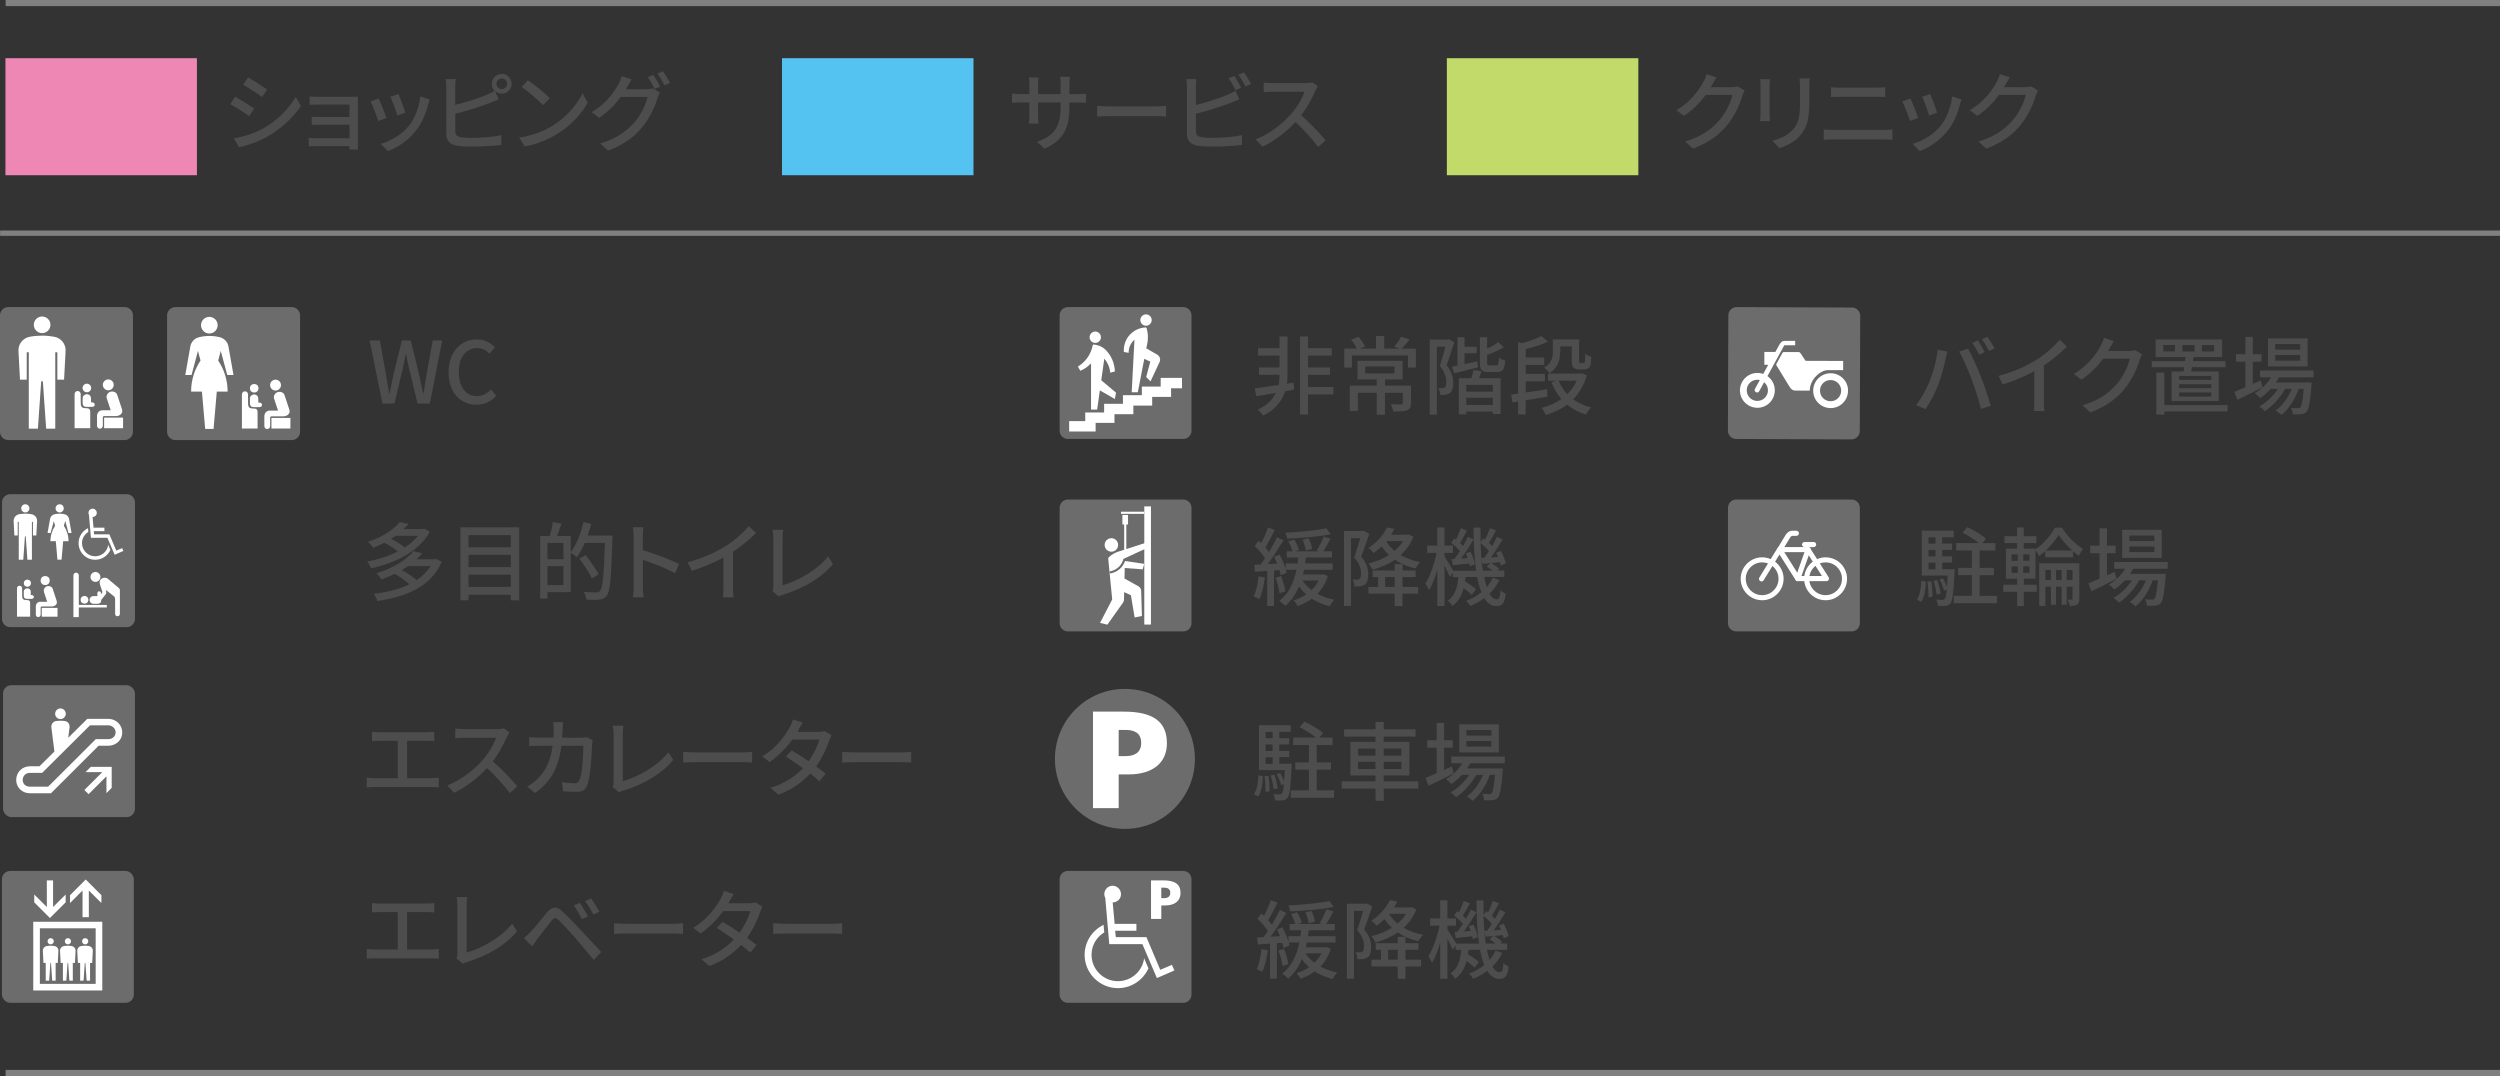 <?xml version="1.0" encoding="UTF-8"?>
<svg id="_レイヤー_2" data-name="レイヤー 2" xmlns="http://www.w3.org/2000/svg" viewBox="0 0 408.92 176">
  <rect x="0" y="0" width="408.92" height="176" fill="#333333" stroke="none"/>
  <defs>
    <style>
      .cls-1 {
        fill: #fff;
      }

      .cls-2 {
        fill: #ee87b4;
      }

      .cls-3 {
        fill: #c2da69;
      }

      .cls-4 {
        fill: #6d6c6c;
      }

      .cls-5 {
        fill: #54c3f1;
      }

      .cls-6 {
        fill: #4d4d4d;
      }

      .cls-7 {
        stroke-width: .87px;
      }

      .cls-7, .cls-8 {
        fill: none;
        stroke: gray;
        stroke-miterlimit: 10;
      }
    </style>
  </defs>
  <g id="_レイヤー_2-2" data-name="レイヤー 2">
    <g>
      <g>
        <rect class="cls-4" x=".5" y="112.08" width="21.57" height="21.57" rx="1.35" ry="1.35"/>
        <path class="cls-1" d="m20,119.8c0,1.25-1.03,2.18-2.28,2.18h-1.59l-7.79,7.77h-3.46c-1.25,0-2.23-.93-2.23-2.18s.98-2.23,2.23-2.23h1.58l2.44-2.42-.5-3.97s0-.08,0-.12c0-.45.34-.83.77-.89.24-.03.48-.05.72-.05s.49.02.72.05c.44.06.77.43.77.89,0,.04,0,.08,0,.12l-.22,1.73,3.12-3.1h3.44c1.25,0,2.28.98,2.28,2.23Z"/>
        <g>
          <polygon class="cls-1" points="14.84 125.44 13.98 126.3 16.73 126.3 13.8 129.22 14.49 129.9 17.41 126.98 17.41 129.73 18.27 128.87 18.27 125.44 14.84 125.44"/>
          <path class="cls-1" d="m9.89,117.62c.48,0,.87-.39.87-.87s-.39-.87-.87-.87-.87.39-.87.87.39.87.87.87Z"/>
          <path class="cls-4" d="m6.9,126.41l7.82-7.77h2.99c.33,0,.64.13.87.36.21.21.33.5.33.8,0,.63-.52,1.1-1.2,1.1h-2.04l-7.79,7.77h-3.02c-.33,0-.63-.11-.84-.33-.2-.2-.31-.47-.31-.77s.12-.61.33-.82c.21-.21.5-.33.82-.33h2.02Z"/>
        </g>
      </g>
      <g>
        <g>
          <path class="cls-6" d="m41.58,17.75l-.81,1.25c-.74-.53-2.23-1.49-3.12-1.96l.8-1.21c.88.46,2.48,1.46,3.14,1.92Zm1.42,3.29c2.34-1.33,4.23-3.21,5.37-5.2l.85,1.49c-1.26,1.91-3.21,3.7-5.48,5.01-1.42.83-3.38,1.5-4.65,1.74l-.83-1.44c1.55-.27,3.26-.78,4.73-1.6Zm.69-6.39l-.83,1.21c-.71-.52-2.21-1.51-3.08-2l.8-1.21c.87.49,2.45,1.53,3.11,2Z"/>
          <path class="cls-6" d="m52.22,15.83h5.37c.32,0,.76-.01.95-.01-.01.17-.01.53-.01.81v6.99c0,.22.01.62.03.84h-1.4c.01-.13.01-.34.01-.56h-5.49c-.42,0-.94.03-1.18.04v-1.39c.24.03.69.06,1.18.06h5.49v-2.21h-4.79c-.5,0-1.08,0-1.39.03v-1.33c.32.01.88.04,1.37.04h4.8v-2.04h-4.95c-.43,0-1.27.03-1.57.04v-1.36c.32.04,1.13.06,1.57.06Z"/>
          <path class="cls-6" d="m63.21,19.29l-1.33.49c-.24-.74-.97-2.65-1.27-3.19l1.32-.48c.32.64,1.02,2.41,1.29,3.18Zm6.82-2.19c-.38,1.5-.98,2.98-1.96,4.23-1.29,1.65-3.03,2.79-4.61,3.39l-1.16-1.19c1.58-.45,3.43-1.51,4.59-2.96.97-1.21,1.67-3.03,1.86-4.79l1.54.49c-.13.35-.21.6-.27.83Zm-3.73,1.32l-1.32.48c-.17-.66-.8-2.41-1.12-3.08l1.32-.43c.25.59.94,2.42,1.12,3.04Z"/>
          <path class="cls-6" d="m82.08,12.09c.88,0,1.61.73,1.61,1.62s-.73,1.61-1.61,1.61c-.43,0-.81-.17-1.11-.43l.59,1.36c-.46.18-1.02.43-1.47.6-1.5.6-3.85,1.3-5.62,1.76v2.86c0,.67.29.84.95.98.42.07,1.08.1,1.75.1,1.47,0,3.67-.15,4.83-.46v1.61c-1.27.18-3.38.28-4.92.28-.87,0-1.71-.04-2.3-.14-1.13-.21-1.78-.77-1.78-1.95v-7.66c0-.34-.03-.91-.1-1.29h1.64c-.04.38-.08.88-.08,1.29v2.93c1.65-.41,3.75-1.06,5.11-1.64.46-.18.9-.39,1.33-.67-.28-.29-.46-.69-.46-1.13,0-.9.73-1.62,1.62-1.62Zm0,2.49c.48,0,.87-.39.87-.87s-.39-.88-.87-.88-.88.41-.88.88.39.87.88.87Z"/>
          <path class="cls-6" d="m90.42,20.54c2.25-1.39,4.01-3.49,4.86-5.28l.85,1.53c-1.01,1.82-2.73,3.73-4.92,5.07-1.41.87-3.19,1.69-5.36,2.09l-.94-1.44c2.34-.35,4.16-1.13,5.5-1.96Zm-.48-4.48l-1.11,1.13c-.73-.74-2.47-2.27-3.5-2.97l1.02-1.09c.98.66,2.8,2.12,3.59,2.93Z"/>
          <path class="cls-6" d="m102.57,14.24c-.07.13-.13.24-.21.36h3.38c.39,0,.78-.06,1.05-.14l1.15.7c-.14.22-.29.58-.39.85-.38,1.34-1.21,3.22-2.47,4.76-1.29,1.58-2.98,2.87-5.6,3.88l-1.3-1.18c2.7-.8,4.37-2.05,5.62-3.49,1.04-1.19,1.88-2.96,2.13-4.13h-4.38c-.88,1.2-2.09,2.44-3.54,3.42l-1.23-.91c2.44-1.47,3.74-3.4,4.4-4.64.17-.29.41-.85.52-1.26l1.62.53c-.28.42-.57.95-.73,1.23Zm5.42-.07l-.92.39c-.28-.56-.73-1.4-1.11-1.93l.9-.38c.35.5.85,1.37,1.13,1.92Zm1.61-.62l-.91.41c-.29-.6-.76-1.4-1.15-1.93l.9-.38c.38.52.91,1.4,1.16,1.91Z"/>
          <path class="cls-6" d="m170.83,24.32l-1.19-1.12c2.62-.97,3.85-2.17,3.85-5.88v-.56h-3.7v2.1c0,.57.04,1.16.07,1.36h-1.56c.01-.2.07-.77.07-1.36v-2.1h-1.37c-.66,0-1.23.03-1.46.06v-1.53c.18.04.81.11,1.46.11h1.37v-1.61c0-.35-.03-.76-.08-1.12h1.58c-.03.18-.08.6-.08,1.12v1.61h3.7v-1.62c0-.56-.04-1.02-.07-1.22h1.58c-.03.21-.08.66-.08,1.22v1.62h1.32c.69,0,1.13-.04,1.4-.08v1.49c-.22-.03-.71-.04-1.39-.04h-1.33v.48c0,3.61-.81,5.62-4.09,7.09Z"/>
          <path class="cls-6" d="m181.54,17.4h7.62c.67,0,1.22-.06,1.57-.08v1.74c-.31-.01-.95-.07-1.57-.07h-7.62c-.77,0-1.61.03-2.09.07v-1.74c.46.03,1.33.08,2.09.08Z"/>
          <path class="cls-6" d="m195.61,14.24v2.93c1.65-.41,3.75-1.06,5.11-1.64.46-.18.9-.39,1.36-.69l.62,1.41c-.46.18-1.02.43-1.47.6-1.5.6-3.85,1.3-5.62,1.76v2.86c0,.67.29.84.95.98.42.07,1.08.1,1.75.1,1.47,0,3.67-.15,4.83-.46v1.61c-1.27.18-3.38.28-4.92.28-.87,0-1.71-.04-2.3-.14-1.13-.21-1.78-.77-1.78-1.95v-7.66c0-.34-.03-.91-.1-1.29h1.64c-.04.38-.08.88-.08,1.29Zm7.4.11l-.91.39c-.28-.56-.74-1.4-1.12-1.93l.91-.38c.35.5.84,1.37,1.12,1.92Zm1.61-.6l-.91.39c-.29-.6-.74-1.4-1.13-1.92l.9-.38c.36.52.9,1.39,1.15,1.91Z"/>
          <path class="cls-6" d="m215.13,14.87c-.49,1.15-1.32,2.73-2.3,3.99,1.44,1.23,3.14,3.04,4.01,4.1l-1.23,1.09c-.92-1.26-2.33-2.8-3.71-4.09-1.5,1.6-3.39,3.1-5.39,4.03l-1.13-1.19c2.27-.87,4.37-2.55,5.76-4.1.95-1.06,1.89-2.6,2.23-3.7h-5.14c-.55,0-1.3.07-1.53.08v-1.58c.28.04,1.09.1,1.53.1h5.2c.52,0,.98-.06,1.22-.14l.91.67c-.1.14-.31.49-.41.73Z"/>
          <path class="cls-6" d="m280.02,13.91c-.06.11-.13.24-.2.35h3.36c.39,0,.78-.04,1.05-.14l1.15.7c-.14.22-.29.57-.39.85-.38,1.34-1.2,3.22-2.46,4.76-1.29,1.6-2.98,2.87-5.6,3.88l-1.3-1.16c2.7-.81,4.37-2.04,5.62-3.5,1.04-1.19,1.88-2.96,2.13-4.13h-4.37c-.9,1.21-2.09,2.45-3.56,3.43l-1.23-.92c2.44-1.46,3.74-3.4,4.4-4.64.17-.28.41-.85.52-1.26l1.62.53c-.28.42-.57.97-.73,1.25Z"/>
          <path class="cls-6" d="m289.45,13.99v4.69c0,.36.03.85.06,1.13h-1.61c.01-.24.06-.73.06-1.13v-4.69c0-.25-.01-.74-.06-1.04h1.61c-.03.29-.06.64-.06,1.04Zm6.5.14v2.49c0,3.21-.5,4.4-1.54,5.58-.91,1.06-2.33,1.71-3.35,2.04l-1.16-1.22c1.33-.34,2.49-.87,3.36-1.82.98-1.12,1.16-2.21,1.16-4.67v-2.41c0-.5-.04-.92-.08-1.29h1.67c-.03.36-.06.79-.06,1.29Z"/>
          <path class="cls-6" d="m299.9,21.25h8.24c.45,0,.95-.03,1.4-.08v1.7c-.46-.04-1.01-.07-1.4-.07h-8.24c-.52,0-1.09.03-1.6.07v-1.7c.52.04,1.08.08,1.6.08Zm1.09-6.91h5.91c.53,0,1.08-.03,1.46-.07v1.6c-.39-.03-.98-.04-1.46-.04h-5.9c-.5,0-1.05.01-1.5.04v-1.6c.46.04,1.02.07,1.49.07Z"/>
          <path class="cls-6" d="m313.76,19.29l-1.33.49c-.24-.74-.97-2.65-1.27-3.19l1.32-.48c.32.64,1.02,2.41,1.29,3.18Zm6.82-2.19c-.38,1.5-.98,2.98-1.96,4.23-1.29,1.65-3.03,2.79-4.61,3.39l-1.16-1.19c1.58-.45,3.43-1.51,4.59-2.96.97-1.21,1.67-3.03,1.86-4.79l1.54.49c-.13.35-.21.6-.27.83Zm-3.73,1.32l-1.32.48c-.17-.66-.8-2.41-1.12-3.08l1.32-.43c.25.59.94,2.42,1.12,3.04Z"/>
          <path class="cls-6" d="m328,13.91c-.06.11-.13.24-.2.35h3.36c.39,0,.78-.04,1.05-.14l1.15.7c-.14.22-.29.57-.39.85-.38,1.34-1.2,3.22-2.46,4.76-1.29,1.6-2.98,2.87-5.6,3.88l-1.3-1.16c2.7-.81,4.37-2.04,5.62-3.5,1.04-1.19,1.88-2.96,2.13-4.13h-4.37c-.9,1.21-2.09,2.45-3.56,3.43l-1.23-.92c2.44-1.46,3.74-3.4,4.4-4.64.17-.28.41-.85.52-1.26l1.62.53c-.28.42-.57.97-.73,1.25Z"/>
        </g>
        <rect class="cls-2" x=".89" y="9.52" width="31.32" height="19.14"/>
        <rect class="cls-5" x="127.91" y="9.52" width="31.32" height="19.14"/>
        <rect class="cls-3" x="236.66" y="9.52" width="31.32" height="19.14"/>
      </g>
      <line class="cls-8" x1="408.92" y1="175.5" x2=".92" y2="175.5"/>
      <line class="cls-8" x1="408.92" y1=".5" x2=".92" y2=".5"/>
      <line class="cls-7" x1="408.92" y1="38.14" x2=".02" y2="38.14"/>
      <g>
        <g>
          <path class="cls-6" d="m60.46,55.69h1.67l.97,5.38c.18,1.09.36,2.2.55,3.31h.06c.22-1.11.46-2.21.7-3.31l1.33-5.38h1.44l1.33,5.38c.24,1.08.46,2.19.7,3.31h.07c.17-1.12.35-2.23.52-3.31l.98-5.38h1.55l-2.03,10.32h-2l-1.39-5.73c-.18-.81-.34-1.58-.48-2.37h-.06c-.15.78-.32,1.55-.49,2.37l-1.36,5.73h-1.96l-2.1-10.32Z"/>
          <path class="cls-6" d="m73.37,60.89c0-3.36,2.04-5.38,4.65-5.38,1.29,0,2.3.62,2.93,1.3l-.88,1.04c-.53-.55-1.18-.92-2.02-.92-1.78,0-3.01,1.48-3.01,3.91s1.15,3.95,2.97,3.95c.95,0,1.67-.42,2.28-1.09l.87,1.02c-.83.95-1.88,1.48-3.21,1.48-2.59,0-4.58-1.93-4.58-5.31Z"/>
        </g>
        <g>
          <path class="cls-4" d="m28.69,50.23h19.03c.75,0,1.36.61,1.36,1.36v19.03c0,.75-.61,1.36-1.36,1.36h-19.03c-.75,0-1.36-.61-1.36-1.36v-19.03c0-.75.61-1.36,1.36-1.36Z"/>
          <g>
            <path class="cls-1" d="m34.24,54.55c.75,0,1.36-.61,1.36-1.36s-.61-1.36-1.36-1.36-1.36.61-1.36,1.36.61,1.36,1.36,1.36Z"/>
            <path class="cls-1" d="m36.11,57.4l1.06,3.94h1.02l-.82-4.66c-.13-.72-.66-1.33-1.41-1.52-.55-.14-1.12-.21-1.71-.21s-1.16.07-1.71.21c-.75.19-1.29.8-1.41,1.52l-.82,4.66h1.02l1.05-3.94.42,1.58c-.98,1.45-1.54,3.19-1.54,5.07h1.77l.53,6.11h1.37l.53-6.11h1.77c0-1.88-.57-3.62-1.54-5.07l.42-1.58Z"/>
          </g>
          <g>
            <path class="cls-1" d="m45.07,63.88c.49,0,.89-.4.89-.89s-.4-.89-.89-.89-.89.4-.89.89.4.89.89.89Z"/>
            <circle class="cls-1" cx="41.58" cy="63.51" r=".7"/>
            <path class="cls-1" d="m44.83,65.2l.65,1.96h-1.35c-.53,0-.89.4-.89.94v1.59c0,.29.22.48.46.48s.49-.17.49-.51v-1.29c0-.25.1-.27.31-.27h1.82c.58,0,1.21-.37,1.02-1.06l-.81-2.44c-.14-.4-.65-.59-1.06-.48-.42.1-.79.59-.64,1.09Z"/>
            <path class="cls-1" d="m42.23,65.13c0-.43-.43-.62-.66-.62s-.69.2-.69.65v.81c0,.39.19.62.58.62h.97c.3,0,.43-.2.43-.37s-.18-.36-.35-.36h-.14c-.07.02-.12-.03-.12-.08s0-.04,0-.04v-.61Z"/>
            <path class="cls-1" d="m39.56,70.09h2.57v-2.64c0-.41-.1-.63-.68-.63-.79,0-.88-.27-.88-1.03v-1.26c0-.31-.21-.52-.52-.52s-.48.3-.48.49v5.58Z"/>
            <rect class="cls-1" x="44.4" y="68.36" width="3.1" height="1.73"/>
          </g>
        </g>
        <g>
          <path class="cls-4" d="m1.36,50.23h19.03c.75,0,1.36.61,1.36,1.36v19.03c0,.75-.61,1.36-1.36,1.36H1.36c-.75,0-1.36-.61-1.36-1.36v-19.03c0-.75.61-1.36,1.36-1.36Z"/>
          <g>
            <path class="cls-1" d="m6.89,54.49c.75,0,1.36-.61,1.36-1.36s-.61-1.36-1.36-1.36-1.36.61-1.36,1.36.61,1.36,1.36,1.36Z"/>
            <path class="cls-1" d="m8.93,55.09c-.66-.12-1.34-.19-2.04-.19s-1.38.06-2.04.19c-1.12.21-1.89,1.21-1.83,2.32l.25,4.69h1.1v-4.48h.34v12.5h1.49l.54-7.75h.27l.54,7.75h1.49v-12.5h.34v4.48h1.1l.25-4.69c.06-1.11-.71-2.11-1.83-2.32Z"/>
          </g>
          <g>
            <path class="cls-1" d="m17.71,63.84c.49,0,.89-.4.89-.89s-.4-.89-.89-.89-.89.4-.89.89.4.89.89.89Z"/>
            <path class="cls-1" d="m14.21,64.16c.39,0,.7-.31.7-.7s-.31-.7-.7-.7-.7.31-.7.7.31.7.7.7Z"/>
            <path class="cls-1" d="m17.46,65.15l.65,1.96h-1.35c-.53,0-.89.4-.89.94v1.59c0,.29.22.48.46.48s.49-.17.49-.51v-1.29c0-.25.1-.27.31-.27h1.82c.58,0,1.21-.37,1.02-1.06l-.81-2.44c-.14-.4-.65-.59-1.06-.48-.42.1-.79.59-.64,1.09Z"/>
            <path class="cls-1" d="m14.87,65.09c0-.43-.43-.62-.66-.62s-.69.2-.69.65v.81c0,.39.19.62.58.62h.97c.3,0,.43-.2.43-.37s-.18-.36-.35-.36h-.14c-.07.02-.12-.03-.12-.08s0-.04,0-.04v-.61Z"/>
            <path class="cls-1" d="m12.19,70.04h2.57v-2.64c0-.41-.1-.63-.68-.63-.79,0-.88-.27-.88-1.03v-1.26c0-.31-.21-.52-.52-.52s-.48.3-.48.49v5.58Z"/>
            <rect class="cls-1" x="17.03" y="68.31" width="3.1" height="1.73"/>
          </g>
        </g>
      </g>
      <g>
        <path class="cls-4" d="m1.69,80.83h19.03c.75,0,1.36.61,1.36,1.36v19.03c0,.75-.61,1.36-1.36,1.36H1.69c-.75,0-1.36-.61-1.36-1.36v-19.03c0-.75.61-1.36,1.36-1.36Z"/>
        <g>
          <g>
            <g>
              <path class="cls-1" d="m4.14,83.82c.37,0,.67-.3.67-.67s-.3-.67-.67-.67-.67.3-.67.67.3.67.67.67Z"/>
              <path class="cls-1" d="m5.15,84.11c-.33-.06-.66-.09-1.01-.09s-.68.03-1.01.09c-.55.1-.93.6-.9,1.15l.12,2.32h.55v-2.22h.17v6.19h.74l.27-3.83h.13l.27,3.83h.74v-6.19h.17v2.22h.55l.13-2.32c.03-.55-.35-1.05-.91-1.15Z"/>
            </g>
            <g>
              <path class="cls-1" d="m9.76,83.82c.37,0,.67-.3.67-.67s-.3-.67-.67-.67-.67.3-.67.67.3.67.67.67Z"/>
              <path class="cls-1" d="m10.68,85.23l.52,1.95h.5l-.41-2.31c-.06-.36-.33-.66-.7-.75-.27-.07-.55-.1-.85-.1s-.57.04-.85.1c-.37.09-.64.4-.7.75l-.41,2.31h.5l.52-1.95.21.78c-.48.72-.76,1.58-.76,2.51h.88l.26,3.02h.68l.26-3.02h.88c0-.93-.28-1.79-.76-2.51l.21-.78Z"/>
            </g>
            <path class="cls-1" d="m18.06,89.94c-.43.96-1.39,1.62-2.49,1.62-1.49,0-2.72-1.21-2.72-2.72,0-1.08.63-2.01,1.55-2.45l.05.62c-.62.38-1.04,1.05-1.04,1.83,0,1.18.97,2.15,2.15,2.15,1.1,0,2.01-.82,2.14-1.87l.35.82Zm-2.92-5.38l.16,1.75h1.78v.57h-1.74l.05.52h2.5l1.13,2.66.96-.4.2.46-1.43.62-1.18-2.77h-2.7l-.32-3.77c-.05-.09-.08-.2-.08-.31,0-.38.3-.69.67-.69s.69.31.69.69-.31.67-.69.67Z"/>
          </g>
          <g>
            <circle class="cls-1" cx="7.39" cy="94.96" r=".74"/>
            <circle class="cls-1" cx="4.48" cy="95.39" r=".58"/>
            <path class="cls-1" d="m7.18,96.8l.54,1.63h-1.12c-.44,0-.74.33-.74.78v1.32c0,.25.18.4.38.4s.41-.14.41-.43v-1.08c0-.21.09-.22.26-.22h1.52c.48,0,1.01-.31.85-.89l-.67-2.03c-.12-.33-.54-.49-.89-.4-.35.09-.66.49-.53.91Z"/>
            <path class="cls-1" d="m5.02,96.74c0-.36-.36-.51-.55-.51s-.58.17-.58.54v.67c0,.32.16.51.48.51h.81c.25,0,.36-.17.36-.31s-.15-.3-.29-.3h-.12c-.06.02-.1-.02-.1-.06s0-.03,0-.03v-.51Z"/>
            <path class="cls-1" d="m2.79,100.87h2.14v-2.2c0-.34-.09-.52-.57-.52-.66,0-.74-.22-.74-.85v-1.05c0-.26-.17-.44-.44-.44s-.4.25-.4.41v4.65Z"/>
            <rect class="cls-1" x="6.83" y="99.43" width="2.58" height="1.44"/>
          </g>
          <g>
            <path class="cls-1" d="m15.61,95.18c.45,0,.81-.36.81-.81s-.36-.81-.81-.81-.81.36-.81.81.36.81.81.81Z"/>
            <circle class="cls-1" cx="13.82" cy="98.11" r=".63"/>
            <path class="cls-1" d="m12.93,98.94s-.04-.04-.04-.04v-4.79c0-.24-.2-.44-.44-.44s-.44.2-.44.44v6.83h.88v-1.53s0-.05.04-.05h4.54v-.41h-4.54Z"/>
            <path class="cls-1" d="m15.93,97.45v-.43s0-.3.29-.3.29.26.29.26v.23l.25-.36s-.36-1.04-.42-1.28c-.06-.24-.13-.65.31-.94.43-.29.92-.02.92-.02,0,0,1.68,1.41,1.81,1.52.13.11.23.19.23.43v3.82s.01.41-.39.41-.39-.39-.39-.39v-2.35c0-.4-.18-.51-.18-.51l-1.33-1.04.06.39c.04.18-.06.28-.06.28l-.77.97v.08c0,.34-.23.54-.63.54h-.64c-.35,0-.63-.28-.63-.63s.28-.63.63-.63h.61s.03,0,.03-.03Z"/>
          </g>
        </g>
      </g>
      <g>
        <path class="cls-6" d="m70.29,86.99c-1.78,3.28-5.81,5.16-9.62,5.97-.11-.34-.38-.85-.6-1.12,1.71-.29,3.46-.85,5-1.64-.56-.48-1.43-1.02-2.2-1.43-.56.29-1.16.57-1.82.84-.18-.31-.59-.76-.87-.97,2.47-.83,4.26-2.09,5.2-3.25l1.44.32c-.25.28-.52.56-.8.83h3.22l.21-.06.84.5Zm1.96,4.89c-1.72,4.08-5.91,5.77-10.55,6.43-.08-.35-.34-.9-.56-1.19,2.12-.24,4.13-.71,5.83-1.56-.6-.55-1.57-1.23-2.41-1.69-.67.32-1.4.63-2.19.91-.14-.29-.52-.79-.78-1.01,2.9-.9,4.96-2.28,6.04-3.61l1.44.34c-.29.34-.6.66-.95.98h3.04l.22-.06.87.46Zm-7.56-4.24c-.22.17-.48.34-.73.49.83.42,1.72.98,2.24,1.42.85-.55,1.61-1.19,2.19-1.91h-3.7Zm2.04,4.96c-.32.22-.64.43-.99.64.85.48,1.83,1.12,2.41,1.65.92-.62,1.71-1.37,2.27-2.3h-3.68Z"/>
        <path class="cls-6" d="m84.92,86.25v11.95h-1.37v-.92h-6.92v.92h-1.32v-11.95h9.61Zm-8.29,1.28v1.99h6.92v-1.99h-6.92Zm0,3.22v2.02h6.92v-2.02h-6.92Zm6.92,5.25v-2h-6.92v2h6.92Z"/>
        <path class="cls-6" d="m100.18,87.61s0,.45-.01.62c-.2,6.32-.36,8.49-.92,9.19-.35.46-.69.59-1.22.66-.49.06-1.32.04-2.12,0-.03-.35-.18-.9-.42-1.26.9.07,1.71.08,2.06.08.28,0,.43-.04.59-.24.45-.46.63-2.58.81-7.86h-3.31c-.39.9-.83,1.71-1.27,2.35-.21-.2-.7-.55-1.02-.73v6.43h-3.8v1.06h-1.19v-10.24h1.57c.2-.67.41-1.6.49-2.27l1.42.24c-.24.7-.5,1.44-.73,2.03h2.24v2.65c.92-1.21,1.67-3.07,2.09-4.92l1.26.29c-.17.64-.35,1.29-.57,1.91h4.06Zm-10.63,1.2v2.66h2.61v-2.66h-2.61Zm2.61,6.89v-3.1h-2.61v3.1h2.61Zm4.66-1.09c-.39-.85-1.3-2.23-2.04-3.24l1.02-.57c.74.97,1.7,2.3,2.12,3.12l-1.09.69Z"/>
        <path class="cls-6" d="m103.65,87.8c0-.45-.04-1.09-.13-1.57h1.72c-.04.46-.1,1.08-.1,1.57v2.19c1.86.56,4.52,1.55,5.93,2.24l-.63,1.53c-1.47-.8-3.75-1.68-5.29-2.19v4.33c0,.43.04,1.29.11,1.79h-1.72c.07-.49.11-1.25.11-1.79v-8.1Z"/>
        <path class="cls-6" d="m118.59,89.39c1.46-.9,2.94-2.2,3.89-3.33l1.18,1.12c-1.06,1.08-2.38,2.16-3.77,3.07v5.81c0,.58.03,1.35.1,1.65h-1.74c.04-.31.08-1.08.08-1.65v-4.87c-1.47.8-3.32,1.61-5.17,2.17l-.69-1.39c2.45-.66,4.55-1.61,6.11-2.58Z"/>
        <path class="cls-6" d="m126.5,95.91v-7.83c0-.45-.06-1.09-.13-1.42h1.74c-.07.43-.11.94-.11,1.4v7.66c2.51-.67,5.69-2.49,7.45-4.71l.8,1.23c-1.86,2.28-4.76,3.98-8.17,5.03-.17.06-.43.13-.7.29l-1.04-.88c.14-.28.15-.49.15-.78Z"/>
      </g>
      <g>
        <rect class="cls-4" x=".32" y="142.46" width="21.57" height="21.57" rx="1.35" ry="1.35"/>
        <g>
          <path class="cls-1" d="m5.44,150.77v11.24h11.29v-11.24H5.44Zm10.21,10.16H6.52v-9.09h9.13v9.09Z"/>
          <polygon class="cls-1" points="10.74 147.59 10.74 146.31 8.68 148.36 8.68 144 7.66 144 7.66 148.36 5.6 146.31 5.6 147.59 8.17 150.16 10.74 147.59"/>
          <polygon class="cls-1" points="13.5 145.66 13.5 150.02 14.53 150.02 14.53 145.66 16.59 147.71 16.59 146.43 14.02 143.86 11.45 146.43 11.45 147.71 13.5 145.66"/>
          <path class="cls-1" d="m7.13,157.5h.35v2.91h.56l.2-2.91h.1l.2,2.91h.56v-2.91h.35l.1-1.95c.03-.39-.25-.75-.65-.81-.2-.03-.41-.05-.62-.05s-.42.02-.62.05c-.4.06-.68.42-.65.81l.1,1.95Z"/>
          <path class="cls-1" d="m8.29,154.47c.28,0,.51-.23.51-.51s-.23-.51-.51-.51-.51.23-.51.51.23.51.51.51Z"/>
          <path class="cls-1" d="m9.94,157.5h.35v2.91h.56l.2-2.91h.1l.2,2.91h.56v-2.91h.35l.1-1.95c.03-.39-.25-.75-.65-.81-.2-.03-.41-.05-.62-.05s-.42.02-.62.05c-.4.06-.68.42-.65.81l.1,1.95Z"/>
          <path class="cls-1" d="m11.11,154.47c.28,0,.51-.23.51-.51s-.23-.51-.51-.51-.51.23-.51.51.23.51.51.51Z"/>
          <path class="cls-1" d="m12.76,157.5h.35v2.91h.56l.2-2.91h.1l.2,2.91h.56v-2.91h.35l.1-1.95c.03-.39-.25-.75-.65-.81-.2-.03-.41-.05-.62-.05s-.42.02-.62.05c-.4.06-.68.42-.65.81l.1,1.95Z"/>
          <path class="cls-1" d="m13.93,154.47c.28,0,.51-.23.51-.51s-.23-.51-.51-.51-.51.23-.51.51.23.51.51.51Z"/>
        </g>
      </g>
      <g>
        <path class="cls-6" d="m62.11,119.77h7.66c.43,0,.88-.03,1.26-.08v1.54c-.39-.04-.85-.06-1.26-.06h-3.18v6.12h3.95c.45,0,.85-.06,1.22-.1v1.61c-.38-.06-.92-.07-1.22-.07h-9.25c-.41,0-.85.01-1.3.07v-1.61c.42.07.9.1,1.3.1h3.77v-6.12h-2.96c-.31,0-.88.01-1.25.06v-1.54c.36.06.92.08,1.25.08Z"/>
        <path class="cls-6" d="m82.9,120.54c-.49,1.15-1.32,2.73-2.3,3.99,1.44,1.23,3.14,3.04,4.01,4.1l-1.23,1.09c-.92-1.26-2.33-2.8-3.71-4.09-1.5,1.6-3.39,3.1-5.39,4.03l-1.13-1.19c2.27-.87,4.37-2.55,5.76-4.1.95-1.06,1.89-2.61,2.23-3.7h-5.14c-.55,0-1.3.07-1.53.08v-1.58c.28.04,1.09.1,1.53.1h5.2c.52,0,.98-.06,1.22-.14l.91.67c-.1.14-.31.49-.41.73Z"/>
        <path class="cls-6" d="m92.03,119.3c-.01.48-.04.94-.07,1.37h3.03c.36,0,.69-.04.97-.08l.98.48c-.04.24-.08.55-.1.71-.04,1.42-.22,5.42-.84,6.79-.29.64-.77.95-1.62.95-.76,0-1.57-.04-2.28-.1l-.17-1.47c.71.1,1.46.17,2.03.17.42,0,.64-.13.8-.48.48-.98.66-4.15.66-5.66h-3.59c-.52,3.89-1.91,6.04-4.31,7.73l-1.29-1.05c.5-.27,1.12-.7,1.61-1.18,1.36-1.28,2.21-2.97,2.56-5.5h-2.13c-.52,0-1.18.01-1.71.06v-1.46c.53.04,1.16.08,1.71.08h2.25c.03-.42.04-.87.04-1.34,0-.31-.04-.88-.1-1.2h1.64c-.03.32-.06.84-.07,1.18Z"/>
        <path class="cls-6" d="m100.37,127.96v-7.83c0-.45-.06-1.09-.13-1.42h1.74c-.07.43-.11.94-.11,1.4v7.66c2.51-.67,5.69-2.49,7.45-4.71l.8,1.23c-1.86,2.28-4.76,3.98-8.17,5.03-.17.06-.43.13-.7.29l-1.04-.88c.14-.28.15-.49.15-.78Z"/>
        <path class="cls-6" d="m113.83,123.07h7.62c.67,0,1.22-.06,1.57-.08v1.74c-.31-.01-.95-.07-1.57-.07h-7.62c-.77,0-1.61.03-2.09.07v-1.74c.46.03,1.33.08,2.09.08Z"/>
        <path class="cls-6" d="m130.6,119.44c-.06.1-.1.18-.15.28h3.38c.39,0,.78-.06,1.05-.15l1.13.7c-.13.24-.28.59-.38.87-.39,1.22-1.12,2.8-2.14,4.23.59.42,1.13.84,1.57,1.19l-1.04,1.23c-.39-.36-.92-.8-1.5-1.26-1.25,1.36-2.91,2.59-5.2,3.46l-1.28-1.12c2.4-.73,4.09-1.95,5.29-3.22-.97-.7-1.97-1.39-2.79-1.9l.97-1c.84.49,1.82,1.12,2.76,1.76.83-1.13,1.49-2.51,1.75-3.53h-4.43c-.92,1.27-2.2,2.63-3.7,3.67l-1.19-.92c2.42-1.5,3.81-3.53,4.48-4.78.17-.29.42-.85.53-1.26l1.6.5c-.28.42-.57.97-.73,1.25Z"/>
        <path class="cls-6" d="m139.85,123.07h7.62c.67,0,1.22-.06,1.57-.08v1.74c-.31-.01-.95-.07-1.57-.07h-7.62c-.77,0-1.61.03-2.09.07v-1.74c.46.03,1.33.08,2.09.08Z"/>
      </g>
      <g>
        <path class="cls-6" d="m62.11,147.79h7.66c.43,0,.88-.03,1.26-.08v1.54c-.39-.04-.85-.06-1.26-.06h-3.18v6.12h3.95c.45,0,.85-.05,1.22-.1v1.61c-.38-.06-.92-.07-1.22-.07h-9.25c-.41,0-.85.01-1.3.07v-1.61c.42.07.9.1,1.3.1h3.77v-6.12h-2.96c-.31,0-.88.01-1.25.06v-1.54c.36.06.92.08,1.25.08Z"/>
        <path class="cls-6" d="m74.82,155.99v-7.83c0-.45-.06-1.09-.13-1.42h1.74c-.07.43-.11.94-.11,1.4v7.66c2.51-.67,5.69-2.49,7.45-4.71l.8,1.23c-1.86,2.28-4.76,3.98-8.17,5.03-.17.06-.43.13-.7.29l-1.04-.88c.14-.28.15-.49.15-.78Z"/>
        <path class="cls-6" d="m86.76,152.46c.66-.66,1.82-2.14,2.73-3.24.78-.92,1.53-1.08,2.54-.11.88.83,2.03,2.03,2.86,2.91.95,1.01,2.37,2.54,3.45,3.7l-1.22,1.29c-.98-1.18-2.19-2.62-3.05-3.63-.81-.94-2.09-2.31-2.65-2.86-.5-.49-.79-.45-1.22.1-.62.76-1.71,2.23-2.33,3-.29.41-.62.85-.84,1.18l-1.33-1.36c.39-.32.67-.59,1.07-.98Zm9.41-2.56l-1.01.45c-.38-.8-.81-1.58-1.29-2.25l.98-.42c.36.55,1,1.58,1.32,2.23Zm1.88-.77l-1,.48c-.39-.8-.84-1.57-1.34-2.21l.98-.45c.38.52,1.04,1.54,1.36,2.19Z"/>
        <path class="cls-6" d="m102.53,151.1h7.62c.67,0,1.22-.06,1.57-.08v1.74c-.31-.01-.95-.07-1.57-.07h-7.62c-.77,0-1.61.03-2.09.07v-1.74c.46.03,1.33.08,2.09.08Z"/>
        <path class="cls-6" d="m119.3,147.47c-.06.1-.1.18-.15.28h3.38c.39,0,.78-.06,1.05-.15l1.13.7c-.13.24-.28.59-.38.87-.39,1.22-1.12,2.8-2.14,4.23.59.42,1.13.84,1.57,1.19l-1.04,1.23c-.39-.36-.92-.8-1.5-1.26-1.25,1.36-2.91,2.59-5.2,3.46l-1.28-1.12c2.4-.73,4.09-1.95,5.29-3.22-.97-.7-1.97-1.39-2.79-1.9l.97-.99c.84.49,1.82,1.12,2.76,1.76.83-1.13,1.49-2.51,1.75-3.53h-4.43c-.92,1.28-2.2,2.63-3.7,3.67l-1.19-.92c2.42-1.5,3.81-3.53,4.48-4.78.17-.29.42-.85.53-1.26l1.6.5c-.28.42-.57.97-.73,1.25Z"/>
        <path class="cls-6" d="m128.56,151.1h7.62c.67,0,1.22-.06,1.57-.08v1.74c-.31-.01-.95-.07-1.57-.07h-7.62c-.77,0-1.61.03-2.09.07v-1.74c.46.03,1.33.08,2.09.08Z"/>
      </g>
      <g>
        <path class="cls-4" d="m174.67,50.23h18.87c.74,0,1.35.6,1.35,1.35v18.87c0,.74-.6,1.35-1.35,1.35h-18.87c-.74,0-1.35-.6-1.35-1.35v-18.87c0-.74.6-1.35,1.35-1.35Z"/>
        <g>
          <polygon class="cls-1" points="193.34 61.81 189.85 61.81 189.85 63.23 186.77 63.23 186.77 64.64 183.68 64.64 183.68 66.05 180.6 66.05 180.6 67.47 177.51 67.47 177.51 68.88 174.88 68.88 174.88 70.58 179.21 70.58 179.21 69.17 182.29 69.17 182.29 67.75 185.38 67.75 185.38 66.34 188.46 66.34 188.46 64.92 191.55 64.92 191.55 63.51 193.34 63.51 193.34 61.81"/>
          <path class="cls-1" d="m179.15,56.09c.51,0,.93-.42.93-.93s-.42-.93-.93-.93-.93.42-.93.93.42.93.93.93Z"/>
          <path class="cls-1" d="m182.55,64.23l-2.42-2.03.5-3.54c.54.63.89,1.43.97,2.3l.76-.2c-.04-1.38-.61-2.62-1.51-3.53-.62-.62-1.41-.82-1.96-.88,0,0,0,0-.01,0-.07,0-.13.05-.14.11-.28,1.48-1.18,2.75-2.43,3.5l.4.69c.67-.28,1.26-.7,1.75-1.22v7.57h1l.44-3.15,2.46,1.42.18-1.04Z"/>
          <path class="cls-1" d="m187.45,53.28c.51,0,.93-.42.93-.93s-.42-.93-.93-.93-.93.42-.93.93.42.93.93.93Z"/>
          <path class="cls-1" d="m189.29,58.01l-1.79-1.03.17-.85c.06-.32.09-.65.09-.99,0-.51-.08-1.01-.22-1.48-.02-.06-.07-.1-.13-.1h0c-2,.07-3.59,1.71-3.59,3.72,0,.1,0,.2.01.29l.78.14s0-.04,0-.06c0-.83.37-1.58.95-2.08l-.45,8.59h1l1.06-5.47.98.46-.67,2.52.71.71,1.48-3.17c.06-.12.09-.25.09-.39,0-.34-.19-.65-.47-.81Z"/>
        </g>
      </g>
      <g>
        <path class="cls-6" d="m211.67,63.73c-.49.08-.98.18-1.46.27-.49,1.46-1.53,2.98-3.59,3.98-.2-.31-.63-.73-.92-.98,1.57-.67,2.48-1.69,2.98-2.73-1.16.2-2.27.39-3.18.55l-.27-1.29c1.01-.14,2.41-.34,3.91-.56.11-.55.15-1.05.15-1.46v-.2h-3.36v-1.21h3.36v-1.93h-3.52v-1.22h3.52v-1.92h1.3v6.47c0,.38-.03.8-.1,1.25l1.11-.17.06,1.15Zm6.43.78h-4.15v3.29h-1.3v-12.77h1.3v1.92h3.89v1.22h-3.89v1.93h3.59v1.21h-3.59v1.99h4.15v1.22Z"/>
        <path class="cls-6" d="m231.59,57.02v3.11h-1.29v-1.99h-9.17v1.99h-1.25v-3.11h2.07c-.22-.43-.6-1.04-.95-1.47l1.18-.46c.43.46.88,1.12,1.11,1.57l-.83.36h2.61v-2.06h1.34v2.06h2.51l-.84-.32c.36-.45.85-1.15,1.09-1.62l1.39.45c-.43.54-.9,1.11-1.29,1.5h2.33Zm-.8,8.91c0,.63-.14.98-.62,1.18-.49.18-1.21.2-2.25.2-.07-.35-.27-.85-.43-1.19.74.03,1.48.03,1.68.03.22-.01.28-.06.28-.22v-1.68h-2.91v3.59h-1.35v-3.59h-3.09v2.96h-1.32v-4.13h4.41v-1.02h-3.14v-3.05h7.37v3.05h-2.88v1.02h4.26v2.87Zm-7.49-4.85h4.79v-1.15h-4.79v1.15Z"/>
        <path class="cls-6" d="m237.87,55.98c-.36,1.18-.84,2.63-1.26,3.74.91,1.11,1.09,2.09,1.09,2.91.01.8-.17,1.39-.56,1.67-.2.14-.45.22-.71.27-.25.03-.57.04-.88.03-.01-.32-.11-.81-.31-1.12.28.01.5.03.67.01.15,0,.29-.04.41-.11.18-.14.25-.5.25-.9-.01-.7-.21-1.61-1.06-2.62.32-.95.66-2.21.91-3.15h-1.4v11.11h-1.16v-12.27h2.97l.2-.06.85.49Zm3.87,4.11c-1.36.35-2.77.69-3.89.97l-.34-1.09c.27-.06.56-.11.88-.17v-4.65h1.16v1.58h1.99v1.05h-1.99v1.78l2.09-.45.1.98Zm.59.67c-.14.38-.28.76-.41,1.11h3.53v5.85h-1.27v-.41h-4.34v.46h-1.22v-5.91h2.05c.14-.45.29-.97.36-1.36l1.3.25Zm1.85,2.19h-4.34v1.11h4.34v-1.11Zm0,3.29v-1.18h-4.34v1.18h4.34Zm.57-6.47c.31,0,.36-.18.41-1.26.24.2.71.37,1.05.45-.11,1.5-.43,1.89-1.33,1.89h-1.42c-1.12,0-1.39-.34-1.39-1.5v-4.2h1.18v1.89c.7-.34,1.4-.73,1.83-1.08l.88.84c-.8.49-1.79.93-2.72,1.26v1.27c0,.38.06.43.39.43h1.11Z"/>
        <path class="cls-6" d="m253.09,64.88c-1.19.2-2.41.41-3.54.59v2.32h-1.23v-2.13l-.94.15-.21-1.26,1.15-.17v-8.42l.62.18c1.19-.31,2.42-.76,3.17-1.18l1.09.92c-1.04.5-2.38.9-3.64,1.21v1.39h3.03v1.21h-3.03v1.46h3.14v1.22h-3.14v1.83c1.11-.17,2.33-.35,3.5-.53l.04,1.2Zm6.46-3.5c-.46,1.64-1.23,2.93-2.23,3.94.83.6,1.81,1.05,2.93,1.33-.28.28-.66.8-.84,1.15-1.2-.35-2.23-.9-3.08-1.61-1.02.76-2.2,1.29-3.49,1.67-.14-.34-.43-.88-.7-1.15,1.19-.29,2.31-.77,3.25-1.43-.67-.78-1.22-1.71-1.62-2.77l.78-.22h-1.32v-1.18h5.27l.22-.06.83.34Zm-4.36-3.87c0,1.21-.28,2.63-1.74,3.52-.15-.25-.63-.71-.88-.88,1.26-.74,1.43-1.74,1.43-2.66v-1.98h4.29v3.36c0,.27,0,.41.06.46.04.03.11.06.2.06h.31c.1,0,.21-.01.25-.04.06-.04.11-.14.14-.32.03-.2.06-.62.06-1.16.22.2.66.41.97.52-.03.55-.06,1.16-.15,1.4-.08.25-.24.41-.45.5-.17.1-.48.14-.7.14h-.73c-.29,0-.66-.08-.85-.28-.22-.2-.31-.46-.31-1.3v-2.19h-1.88v.85Zm-.25,4.76c.34.83.81,1.57,1.42,2.2.64-.62,1.16-1.34,1.54-2.2h-2.96Z"/>
      </g>
      <g>
        <path class="cls-4" d="m174.67,81.71h18.87c.74,0,1.35.6,1.35,1.35v18.87c0,.74-.6,1.35-1.35,1.35h-18.87c-.74,0-1.35-.6-1.35-1.35v-18.87c0-.74.6-1.35,1.35-1.35Z"/>
        <g>
          <rect class="cls-1" x="187.17" y="82.83" width="1.09" height="19.33"/>
          <g>
            <path class="cls-1" d="m181.14,102.16l2.55-3.59c.11-.15.16-.32.16-.49l.03-1.23,1.1.52.61,3.63,1.19-.24-.12-4.11c0-.25-.12-.5-.33-.67-.04-.03-.08-.06-.12-.08l-2.28-1.27.04-1.72,2.93.22.26-.9-3.32-.49c-.03-.11-.06-.21-.1-.31l3.62-1.68-.03-.94-4.41,1.42c-.57.18-1.11.5-1.56.93,0,0-.02.02-.03.03-.05.06-.06.13-.06.2l.65,6.66-1.99,3.84,1.18.28Z"/>
            <path class="cls-1" d="m182.82,89.52c.21-.57-.08-1.21-.65-1.42-.57-.21-1.21.08-1.42.65s.08,1.21.65,1.42c.57.21,1.21-.08,1.42-.65Z"/>
          </g>
          <path class="cls-4" d="m181.52,93.8l-.03-.34c.06,0,1.58-.16,2.19-1.79l.12-.26.32.14-.11.25c-.69,1.83-2.41,2-2.48,2Z"/>
          <rect class="cls-1" x="183.88" y="85.71" width=".35" height="4.43"/>
          <rect class="cls-1" x="183.59" y="84.23" width=".92" height="1.56"/>
          <rect class="cls-1" x="183.36" y="83.7" width="3.79" height=".35"/>
        </g>
      </g>
      <g>
        <path class="cls-6" d="m206.89,94.47c-.17,1.32-.48,2.66-.9,3.54-.2-.14-.69-.37-.92-.45.41-.84.66-2.09.79-3.28l1.04.18Zm10.3-.27c-.37,1.21-.95,2.17-1.7,2.93.81.43,1.74.77,2.76.97-.25.25-.6.74-.77,1.06-1.08-.27-2.06-.69-2.91-1.23-.7.5-1.48.9-2.32,1.19-.13-.27-.42-.7-.66-.91.73-.22,1.43-.55,2.06-.97-.43-.39-.83-.83-1.18-1.32-.53,1.29-1.25,2.34-2.23,3.18-.2-.21-.71-.63-.99-.83,1.51-1.12,2.35-2.86,2.82-5.08h-1.75c.06.18.1.34.13.49l-.97.41c-.04-.24-.11-.53-.21-.84l-.88.06v5.81h-1.12v-5.73c-.71.04-1.4.1-1.99.13l-.12-1.13,1.05-.06c.22-.31.47-.64.71-1.02-.41-.63-1.09-1.42-1.69-2.02l.64-.84c.14.13.27.25.41.39.43-.78.87-1.81,1.12-2.56l1.12.41c-.49.97-1.08,2.1-1.55,2.87.22.25.43.5.6.74.51-.83.98-1.7,1.32-2.41l1.05.48c-.76,1.25-1.71,2.75-2.58,3.89l1.54-.08c-.14-.38-.32-.77-.49-1.11l.88-.35c.41.73.79,1.62,1.01,2.37v-.92h1.96c.04-.31.08-.63.11-.97h-1.89v-1.02h.92c-.11-.48-.39-1.12-.67-1.61l.97-.31c.34.52.64,1.23.76,1.71l-.62.21h3.92l-.37-.14c.38-.6.86-1.6,1.11-2.27l1.13.36c-.37.69-.8,1.49-1.18,2.04h1.42v1.02h-4.27c-.04.34-.08.66-.12.97h4.51v1.04h-4.69c-.06.27-.11.52-.17.77h3.12l.21-.04.74.28Zm-7.9,2.84c-.07-.7-.34-1.74-.66-2.54l.9-.28c.34.8.62,1.83.7,2.52l-.94.29Zm8.38-9.67c-1.89.41-4.78.63-7.12.73-.03-.28-.17-.71-.29-.97,2.31-.11,5.09-.38,6.7-.71l.71.95Zm-4.63,7.59c.39.59.9,1.11,1.5,1.55.46-.45.85-.97,1.15-1.55h-2.65Zm.54-4.9c-.05-.49-.28-1.23-.52-1.79l.98-.25c.27.56.5,1.29.59,1.75l-1.05.29Z"/>
        <path class="cls-6" d="m223.97,87.31c-.39,1.18-.88,2.63-1.33,3.73.95,1.11,1.16,2.07,1.16,2.91s-.17,1.39-.57,1.67c-.21.14-.48.24-.76.28-.27.03-.6.03-.93.01-.01-.32-.11-.81-.31-1.12.29.03.53.03.71.01.17,0,.31-.04.44-.13.2-.14.25-.48.25-.88,0-.7-.22-1.61-1.13-2.62.35-.94.71-2.19.98-3.14h-1.5v11.09h-1.15v-12.27h3.08l.2-.04.85.49Zm7.21.48c-.46,1.21-1.19,2.2-2.07,3,.91.53,1.99.92,3.18,1.15-.25.24-.59.73-.77,1.04-1.28-.28-2.41-.77-3.36-1.43-1.09.76-2.35,1.29-3.65,1.65-.14-.32-.44-.79-.66-1.04,1.19-.28,2.35-.74,3.35-1.37-.45-.42-.86-.9-1.21-1.41-.39.39-.84.76-1.33,1.09-.18-.28-.57-.67-.84-.84,1.53-.95,2.52-2.24,3.04-3.35l1.23.21c-.17.32-.34.66-.55.98h2.62l.22-.06.8.38Zm-1.77,8.21h2.55v1.11h-2.55v2.02h-1.28v-2.02h-4.3v-1.11h1.58v-1.61h-.88v-1.08h3.6v-1.04h1.28v1.04h2.13v1.08h-2.13v1.61Zm-1.28,0v-1.61h-1.57v1.61h1.57Zm-1.39-7.44c.35.57.81,1.09,1.36,1.54.56-.46,1.04-1,1.4-1.6h-2.72l-.04.06Z"/>
        <path class="cls-6" d="m245.24,94.9c-.41.84-.94,1.57-1.61,2.21.35.6.76.92,1.21.92.38,0,.52-.31.59-1.48.22.24.62.46.87.57-.2,1.57-.56,2.02-1.54,2.02-.81,0-1.46-.48-1.97-1.3-.69.5-1.44.94-2.28,1.27-.15-.22-.46-.63-.7-.84.95-.35,1.79-.81,2.51-1.4-.29-.7-.52-1.54-.7-2.49h-1.91c-.03.24-.05.46-.08.69.66.42,1.4.94,1.79,1.32l-.69.9c-.29-.29-.81-.71-1.33-1.09-.29,1.18-.84,2.18-1.83,2.91-.17-.27-.49-.69-.77-.85,1.25-.87,1.61-2.33,1.75-3.87h-.94v-.7l-.47.67c-.17-.43-.52-1.19-.86-1.85v6.61h-1.18v-5.9c-.38,1.29-.84,2.51-1.35,3.31-.14-.34-.42-.83-.6-1.09.76-1.16,1.47-3.24,1.83-5.01h-1.54v-1.19h1.65v-2.96h1.18v2.96h1.39v1.19h-1.39v.6c.35.5,1.16,1.83,1.44,2.33h3.73c-.29-2.04-.41-4.47-.42-7.06h1.15c-.01.81,0,1.61.02,2.38l.45-.62c.1.07.18.14.28.21.29-.57.6-1.33.78-1.88l1.01.38c-.39.69-.81,1.47-1.15,2.03.18.18.37.35.49.52.31-.53.59-1.05.8-1.5l.93.43c-.57.95-1.29,2.07-1.93,2.94l1.19-.08c-.1-.24-.2-.48-.31-.69l.76-.31c.36.66.71,1.5.8,2.04l-.8.36c-.03-.17-.08-.36-.14-.56-.49.06-.97.1-1.41.15.46.27,1.02.66,1.3.95l-.29.28h1.12v1.04h-3.31c.13.62.27,1.18.44,1.65.41-.48.73-.99.98-1.54l1.09.41Zm-7.34-3.46c.29-.38.59-.83.9-1.3-.35-.43-.94-.98-1.44-1.37l.52-.71c.1.07.18.14.28.22.29-.6.59-1.34.79-1.89l.99.39c-.38.69-.79,1.47-1.13,2.03.18.17.35.35.49.5.31-.53.59-1.05.8-1.5l.92.43c-.6,1.01-1.36,2.2-2.04,3.12l1.08-.07c-.08-.27-.2-.53-.29-.77l.76-.27c.34.64.64,1.51.71,2.04l-.81.34c-.01-.14-.06-.29-.1-.46-.97.11-1.88.21-2.7.28l-.18-1,.48-.03Zm4.86-.18c.25-.32.52-.71.78-1.12-.34-.41-.87-.92-1.36-1.32.04,1.68.17,3.21.36,4.52h1.58c-.28-.24-.63-.5-.94-.69l.59-.55-1.26.14-.2-.97.43-.03Z"/>
      </g>
      <g>
        <path class="cls-4" d="m184,135.58c6.33,0,11.45-5.13,11.45-11.45s-5.13-11.45-11.45-11.45-11.45,5.13-11.45,11.45,5.13,11.45,11.45,11.45Z"/>
        <path class="cls-1" d="m178.78,116.4h5.02c4.81,0,7.07,1.63,7.07,5.18,0,3.19-2.33,5.09-6.26,5.09h-1.63v5.51h-4.2v-15.78m4.2,7.28h1.08c1.45,0,2.6-.52,2.6-2.17s-1.15-2.12-2.6-2.12h-1.08v4.29Z"/>
      </g>
      <g>
        <path class="cls-6" d="m205.11,129.89c.49-.69.67-1.89.73-3.08l.74.15c-.07,1.25-.21,2.55-.77,3.32l-.7-.39Zm6.19-4.96s-.01.34-.03.49c-.17,3.39-.32,4.65-.67,5.08-.22.27-.46.38-.78.41-.29.04-.77.04-1.27.01-.01-.31-.13-.76-.28-1.04.43.06.83.06,1.01.06.17,0,.28-.03.39-.15.14-.17.24-.6.34-1.54l-.46.18c-.11-.49-.41-1.25-.73-1.81l.56-.2c.27.43.5.98.66,1.42.04-.5.08-1.12.11-1.88h-4.23v-7.34h5.21v1.08h-1.88v1.04h1.62v1.02h-1.62v1.06h1.62v1.02h-1.62v1.08h2.06Zm-3.84,1.95c.14.81.21,1.85.2,2.54l-.66.1c.03-.7-.04-1.74-.17-2.56l.63-.07Zm-.45-7.17v1.04h1.15v-1.04h-1.15Zm1.15,2.06h-1.15v1.06h1.15v-1.06Zm-1.15,3.17h1.15v-1.08h-1.15v1.08Zm1.32,4.15c-.04-.6-.25-1.54-.49-2.25l.6-.13c.25.7.48,1.64.53,2.24l-.64.14Zm9.88.18v1.22h-7.07v-1.22h2.96v-3.38h-2.23v-1.19h2.23v-2.84h-2.56v-1.21h3.7c-.69-.57-1.77-1.26-2.66-1.7l.78-.92c1.04.48,2.4,1.27,3.05,1.89l-.59.73h2.14v1.21h-2.59v2.84h2.33v1.19h-2.33v3.38h2.84Z"/>
        <path class="cls-6" d="m232,128.99h-5.67v1.99h-1.34v-1.99h-5.53v-1.18h5.53v-.97h-4.1v-5.49h4.1v-.87h-5.13v-1.19h5.13v-1.2h1.34v1.2h5.21v1.19h-5.21v.87h4.2v5.49h-4.2v.97h5.67v1.18Zm-9.86-5.39h2.84v-1.16h-2.84v1.16Zm2.84,2.19v-1.19h-2.84v1.19h2.84Zm1.34-3.35v1.16h2.9v-1.16h-2.9Zm2.9,2.16h-2.9v1.19h2.9v-1.19Z"/>
        <path class="cls-6" d="m237.76,126.5c-1.4.71-2.91,1.47-4.09,2.03l-.5-1.3c.5-.2,1.13-.46,1.82-.76v-4.17h-1.54v-1.23h1.54v-2.83h1.21v2.83h1.42v1.23h-1.42v3.64c.42-.2.85-.39,1.29-.59l.28,1.15Zm2.72-1.65c-.15.29-.32.57-.52.84h5.86s-.01.32-.03.49c-.22,2.8-.43,3.89-.81,4.31-.24.27-.5.35-.84.39-.32.03-.84.04-1.4.01-.01-.31-.13-.77-.29-1.05.48.06.91.06,1.09.06.21,0,.32-.01.43-.15.21-.24.39-1.04.56-3.01h-.84c-.56,1.62-1.65,3.38-2.82,4.26-.21-.24-.62-.55-.94-.73,1.09-.73,2.07-2.12,2.66-3.53h-1.11c-.76,1.39-2.09,2.87-3.33,3.66-.2-.27-.56-.59-.87-.79,1.11-.59,2.25-1.71,3.03-2.87h-1.18c-.53.59-1.12,1.09-1.72,1.5-.18-.21-.63-.63-.88-.81,1.05-.6,2-1.51,2.65-2.58h-1.79v-1.11h8.75v1.11h-5.66Zm4.68-1.78h-6.47v-4.59h6.47v4.59Zm-1.21-3.66h-4.09v.91h4.09v-.91Zm0,1.79h-4.09v.92h4.09v-.92Z"/>
      </g>
      <g>
        <path class="cls-6" d="m207.37,155.44c-.17,1.32-.48,2.66-.9,3.54-.2-.14-.69-.36-.92-.45.41-.84.66-2.09.79-3.28l1.04.18Zm10.3-.27c-.36,1.21-.95,2.17-1.7,2.93.81.43,1.74.77,2.76.97-.25.25-.6.74-.77,1.06-1.08-.27-2.06-.69-2.91-1.23-.7.5-1.48.9-2.33,1.19-.13-.27-.42-.7-.66-.91.73-.22,1.43-.55,2.06-.97-.43-.39-.83-.83-1.18-1.32-.53,1.29-1.25,2.34-2.23,3.18-.2-.21-.71-.63-.99-.83,1.51-1.12,2.35-2.86,2.82-5.08h-1.75c.06.18.1.34.13.49l-.97.41c-.04-.24-.11-.53-.21-.84l-.88.05v5.81h-1.12v-5.73c-.71.04-1.4.1-1.99.13l-.13-1.13,1.05-.06c.22-.31.48-.64.71-1.02-.41-.63-1.09-1.42-1.69-2.02l.64-.84c.14.12.27.25.41.39.43-.78.87-1.81,1.12-2.56l1.12.41c-.49.97-1.08,2.1-1.55,2.87.22.25.43.5.6.74.5-.83.98-1.7,1.32-2.41l1.05.48c-.76,1.25-1.71,2.74-2.58,3.89l1.54-.08c-.14-.38-.32-.77-.49-1.11l.88-.35c.41.73.79,1.62,1.01,2.37v-.92h1.96c.04-.31.08-.63.11-.97h-1.89v-1.02h.92c-.11-.48-.39-1.12-.67-1.61l.97-.31c.34.52.64,1.23.76,1.71l-.62.21h3.92l-.36-.14c.38-.6.85-1.6,1.11-2.27l1.13.37c-.36.69-.8,1.48-1.18,2.04h1.42v1.02h-4.27c-.04.34-.08.66-.13.97h4.51v1.04h-4.69c-.06.27-.11.52-.17.77h3.12l.21-.04.74.28Zm-7.9,2.84c-.07-.7-.34-1.74-.66-2.54l.9-.28c.34.8.62,1.83.7,2.52l-.94.29Zm8.38-9.67c-1.89.41-4.78.63-7.12.73-.03-.28-.17-.71-.29-.97,2.31-.11,5.08-.38,6.7-.71l.71.95Zm-4.64,7.59c.39.59.9,1.11,1.5,1.55.46-.45.85-.97,1.15-1.55h-2.65Zm.55-4.9c-.06-.49-.28-1.23-.52-1.79l.98-.25c.27.56.5,1.29.59,1.75l-1.05.29Z"/>
        <path class="cls-6" d="m224.45,148.28c-.39,1.18-.88,2.63-1.33,3.73.95,1.11,1.16,2.07,1.16,2.91s-.17,1.39-.57,1.67c-.21.14-.48.24-.76.28-.27.03-.6.03-.92.01-.01-.32-.11-.81-.31-1.12.29.03.53.03.71.01.17,0,.31-.04.43-.13.2-.14.25-.48.25-.88,0-.7-.22-1.61-1.13-2.62.35-.94.71-2.18.98-3.14h-1.5v11.09h-1.15v-12.27h3.08l.2-.04.85.49Zm7.21.48c-.46,1.21-1.19,2.2-2.07,3,.91.53,1.99.92,3.18,1.15-.25.24-.59.73-.77,1.04-1.27-.28-2.41-.77-3.36-1.43-1.09.76-2.35,1.29-3.66,1.65-.14-.32-.43-.79-.66-1.04,1.19-.28,2.35-.74,3.35-1.37-.45-.42-.85-.9-1.21-1.42-.39.39-.84.76-1.33,1.09-.18-.28-.57-.67-.84-.84,1.53-.95,2.52-2.24,3.04-3.35l1.23.21c-.17.32-.34.66-.55.98h2.62l.22-.06.8.38Zm-1.77,8.21h2.55v1.11h-2.55v2.02h-1.27v-2.02h-4.3v-1.11h1.58v-1.61h-.88v-1.08h3.6v-1.04h1.27v1.04h2.13v1.08h-2.13v1.61Zm-1.27,0v-1.61h-1.57v1.61h1.57Zm-1.39-7.44c.35.57.81,1.09,1.36,1.54.56-.46,1.04-.99,1.4-1.6h-2.72l-.04.06Z"/>
        <path class="cls-6" d="m245.72,155.88c-.41.84-.94,1.57-1.61,2.21.35.6.76.92,1.21.92.38,0,.52-.31.59-1.49.22.24.62.46.87.57-.2,1.57-.56,2.02-1.54,2.02-.81,0-1.46-.48-1.98-1.3-.69.5-1.44.94-2.28,1.28-.15-.22-.46-.63-.7-.84.95-.35,1.79-.81,2.51-1.4-.29-.7-.52-1.54-.7-2.49h-1.91c-.03.24-.06.46-.08.69.66.42,1.4.94,1.79,1.32l-.69.9c-.29-.29-.81-.71-1.33-1.09-.29,1.18-.84,2.18-1.83,2.91-.17-.27-.49-.69-.77-.85,1.25-.87,1.61-2.33,1.75-3.87h-.94v-.7l-.48.67c-.17-.43-.52-1.19-.85-1.85v6.61h-1.18v-5.9c-.38,1.29-.84,2.51-1.34,3.31-.14-.34-.42-.83-.6-1.09.76-1.16,1.47-3.24,1.83-5.01h-1.54v-1.19h1.65v-2.96h1.18v2.96h1.39v1.19h-1.39v.6c.35.5,1.16,1.84,1.44,2.33h3.73c-.29-2.04-.41-4.47-.42-7.06h1.15c-.01.81,0,1.61.01,2.38l.45-.62c.1.07.18.14.28.21.29-.57.6-1.33.78-1.88l1.01.38c-.39.69-.81,1.47-1.15,2.03.18.18.36.35.49.52.31-.53.59-1.05.8-1.5l.92.43c-.57.95-1.29,2.07-1.93,2.94l1.19-.08c-.1-.24-.2-.48-.31-.69l.76-.31c.36.66.71,1.5.8,2.04l-.8.37c-.03-.17-.08-.37-.14-.56-.49.06-.97.1-1.42.15.46.27,1.02.66,1.3.95l-.29.28h1.12v1.04h-3.31c.13.62.27,1.18.43,1.65.41-.48.73-.99.98-1.54l1.09.41Zm-7.34-3.46c.29-.38.59-.83.9-1.3-.35-.43-.94-.98-1.44-1.37l.52-.71c.1.07.18.14.28.22.29-.6.59-1.34.78-1.89l1,.39c-.38.69-.79,1.47-1.13,2.03.18.17.35.35.49.5.31-.53.59-1.05.8-1.5l.92.43c-.6,1.01-1.36,2.2-2.04,3.12l1.08-.07c-.08-.27-.2-.53-.29-.77l.76-.27c.34.64.64,1.51.71,2.04l-.81.34c-.01-.14-.06-.29-.1-.46-.97.11-1.88.21-2.7.28l-.18-.99.48-.03Zm4.86-.18c.25-.32.52-.71.78-1.12-.34-.41-.87-.92-1.36-1.32.04,1.68.17,3.21.36,4.53h1.58c-.28-.24-.63-.5-.94-.69l.59-.55-1.26.14-.2-.97.43-.03Z"/>
      </g>
      <g>
        <path class="cls-4" d="m284.02,50.27h18.87c.74,0,1.35.6,1.35,1.35v18.87c0,.74-.6,1.35-1.35,1.35h-18.87c-.74,0-1.35-.6-1.35-1.35v-18.87c0-.74.6-1.35,1.35-1.35Z" transform="translate(231.27 354.27) rotate(-89.78)"/>
        <g>
          <path class="cls-1" d="m287.46,61c-1.57,0-2.85,1.26-2.86,2.84s1.26,2.85,2.84,2.86,2.85-1.26,2.86-2.84-1.26-2.85-2.84-2.86Zm-.02,4.58c-.96,0-1.73-.78-1.73-1.74s.78-1.73,1.74-1.73,1.73.78,1.73,1.74-.78,1.73-1.74,1.73Z"/>
          <path class="cls-1" d="m299.44,61.05c-1.57,0-2.85,1.26-2.86,2.84s1.26,2.85,2.84,2.86,2.85-1.26,2.86-2.84-1.26-2.85-2.84-2.86Zm-.02,4.58c-.96,0-1.73-.78-1.73-1.74s.78-1.73,1.74-1.73,1.73.78,1.73,1.74-.78,1.73-1.74,1.73Z"/>
          <path class="cls-1" d="m293.64,55.76h-1.66c-.55,0-.7.2-1.08.89-.07.13-.26.47-.51.92h-1.72c-.08,0-.08.07-.08.12v1.85c0,.05,0,.13.07.13h.57c-1.03,1.88-2.16,3.91-2.16,3.91-.29.47.41.88.68.41l4.05-7.42c.05-.1.07-.1.19-.1h1.64s0-.72,0-.72Z"/>
          <path class="cls-1" d="m291.81,57.59h2.37c.17,0,.25.07.33.19.08.12.82,1.24.82,1.24l6.15.02v1.5s-.43,0-2.47,0c-1.24,0-2.98,1.5-2.99,3.35h-2.34c-.42-.01-.7-.16-1.02-.72l-2.09-3.41s-.07-.09,0-.25c0,0,.93-1.69,1-1.81.07-.12.23-.12.23-.12Z"/>
        </g>
      </g>
      <g>
        <path class="cls-6" d="m316.95,57.19l1.58.32c-.1.35-.22.88-.29,1.19-.18.92-.69,2.93-1.23,4.31-.5,1.3-1.3,2.82-2.06,3.91l-1.53-.64c.88-1.15,1.68-2.65,2.17-3.84.62-1.5,1.18-3.57,1.36-5.25Zm3.52.31l1.44-.48c.57,1.05,1.5,3.08,2.06,4.5.53,1.34,1.27,3.53,1.65,4.85l-1.6.52c-.38-1.53-.97-3.38-1.53-4.87-.55-1.46-1.43-3.46-2.03-4.51Zm4.16.11l-.91.39c-.28-.56-.74-1.4-1.12-1.93l.91-.38c.35.5.85,1.37,1.12,1.92Zm1.62-.62l-.91.41c-.31-.6-.76-1.4-1.15-1.93l.9-.38c.36.53.9,1.4,1.16,1.91Z"/>
        <path class="cls-6" d="m333.01,58.91c1.46-.9,2.94-2.2,3.89-3.33l1.18,1.12c-1.06,1.08-2.38,2.16-3.77,3.07v5.81c0,.58.03,1.35.1,1.65h-1.74c.04-.31.08-1.08.08-1.65v-4.87c-1.47.8-3.32,1.61-5.17,2.17l-.69-1.39c2.45-.66,4.55-1.61,6.11-2.58Z"/>
        <path class="cls-6" d="m345.02,57.06c-.06.11-.13.24-.2.35h3.36c.39,0,.78-.04,1.05-.14l1.15.7c-.14.22-.29.57-.39.85-.38,1.34-1.2,3.22-2.46,4.76-1.29,1.6-2.98,2.87-5.6,3.88l-1.3-1.16c2.7-.81,4.37-2.04,5.62-3.5,1.04-1.19,1.88-2.96,2.13-4.13h-4.37c-.9,1.21-2.09,2.45-3.56,3.43l-1.23-.93c2.44-1.46,3.74-3.4,4.4-4.64.17-.28.41-.85.52-1.26l1.62.53c-.28.42-.57.97-.73,1.25Z"/>
        <path class="cls-6" d="m357.16,60.76c.04-.22.08-.45.11-.7h-5.31v-.99h5.45c.03-.22.06-.45.07-.67h-4.89v-2.87h10.88v2.87h-4.67c-.04.22-.07.45-.1.67h5.31v.99h-5.48c-.04.25-.08.49-.13.7h4.52v4.83h-7.72v-4.83h1.93Zm7.2,6.53h-10.34v.53h-1.32v-6.88h1.32v5.32h10.34v1.02Zm-8.6-10.86h-1.92v1.05h1.92v-1.05Zm5.93,5.06h-5.25v.64h5.25v-.64Zm0,1.35h-5.25v.66h5.25v-.66Zm0,1.36h-5.25v.67h5.25v-.67Zm-4.72-6.71h1.99v-1.05h-1.99v1.05Zm3.18,0h2.02v-1.05h-2.02v1.05Z"/>
        <path class="cls-6" d="m370.05,63.37c-1.4.71-2.91,1.47-4.09,2.03l-.5-1.3c.5-.2,1.13-.46,1.82-.76v-4.17h-1.54v-1.23h1.54v-2.83h1.21v2.83h1.42v1.23h-1.42v3.64c.42-.2.85-.39,1.29-.59l.28,1.15Zm2.72-1.65c-.15.29-.32.57-.52.84h5.86s-.01.32-.03.49c-.22,2.8-.43,3.89-.81,4.31-.24.27-.5.35-.84.39-.32.03-.84.04-1.4.01-.01-.31-.13-.77-.29-1.05.48.06.91.06,1.09.06.21,0,.32-.01.43-.15.21-.24.39-1.04.56-3.01h-.84c-.56,1.62-1.65,3.38-2.82,4.26-.21-.24-.62-.54-.94-.73,1.09-.73,2.07-2.12,2.66-3.53h-1.11c-.76,1.39-2.09,2.87-3.33,3.66-.2-.27-.56-.59-.87-.79,1.11-.59,2.25-1.71,3.03-2.87h-1.18c-.53.59-1.12,1.09-1.72,1.5-.18-.21-.63-.63-.88-.81,1.05-.6,2-1.51,2.65-2.58h-1.79v-1.11h8.75v1.11h-5.66Zm4.68-1.78h-6.47v-4.59h6.47v4.59Zm-1.21-3.66h-4.09v.91h4.09v-.91Zm0,1.79h-4.09v.92h4.09v-.92Z"/>
      </g>
      <g>
        <g>
          <path class="cls-4" d="m174.67,142.46h18.87c.74,0,1.35.6,1.35,1.35v18.87c0,.74-.6,1.35-1.35,1.35h-18.87c-.74,0-1.35-.6-1.35-1.35v-18.87c0-.74.6-1.35,1.35-1.35Z"/>
          <path class="cls-1" d="m187.85,158.39c-.86,1.91-2.78,3.24-4.99,3.24-2.99,0-5.45-2.43-5.45-5.45,0-2.16,1.27-4.02,3.1-4.91l.11,1.24c-1.24.75-2.08,2.1-2.08,3.67,0,2.37,1.94,4.31,4.31,4.31,2.21,0,4.02-1.64,4.29-3.75l.7,1.64Zm-5.85-10.78l.32,3.5h3.56v1.13h-3.48l.11,1.05h5.01l2.26,5.34,1.91-.81.4.92-2.86,1.24-2.37-5.55h-5.42l-.65-7.55c-.11-.19-.16-.4-.16-.62,0-.75.59-1.38,1.35-1.38s1.38.62,1.38,1.38-.62,1.35-1.38,1.35Z"/>
        </g>
        <path class="cls-1" d="m188.26,144h2.01c1.93,0,2.83.65,2.83,2.07,0,1.27-.93,2.03-2.5,2.03h-.65v2.21h-1.68v-6.31m1.68,2.91h.43c.58,0,1.04-.21,1.04-.87s-.46-.85-1.04-.85h-.43v1.72Z"/>
      </g>
      <g>
        <path class="cls-4" d="m283.99,81.71h18.87c.74,0,1.35.6,1.35,1.35v18.87c0,.74-.6,1.35-1.35,1.35h-18.87c-.74,0-1.35-.6-1.35-1.35v-18.87c0-.74.6-1.35,1.35-1.35Z"/>
        <g>
          <path class="cls-1" d="m288.13,95.1c-.07,0-.15-.02-.22-.06-.2-.12-.26-.38-.14-.57l2.95-4.79c.03-.05.08-.1.13-.14,0,0,0,0,0,0h0s0,0,0,0c.07-.04.14-.06.23-.06h4.65c.14,0,.28.07.35.19l3.02,4.74c.08.13.09.29.01.43s-.21.22-.37.22h-4.69c-.14,0-.28-.07-.35-.19l-2.63-4.17-2.6,4.22c-.08.13-.22.2-.36.2Zm6.18-.89h3.7l-2.49-3.9h-3.67l2.46,3.9Z"/>
          <path class="cls-1" d="m294.08,95.05s-.09,0-.14-.02c-.22-.08-.33-.31-.26-.53l1.67-4.74c.08-.22.31-.33.53-.26.22.08.33.31.26.53l-1.67,4.74c-.06.17-.22.28-.39.28Z"/>
          <path class="cls-1" d="m291.11,90.31c-.07,0-.15-.02-.22-.06-.2-.12-.26-.38-.14-.57l1.25-2.07c.06-.11.32-.56.76-.72.26-.09.45-.11.59-.08h.48c.23,0,.42.19.42.42s-.19.42-.42.42h-.56s-.07,0-.1-.01c-.02,0-.06.02-.11.04-.12.04-.26.24-.3.33,0,0-.01.02-.02.03l-1.26,2.08c-.08.13-.22.2-.36.2Zm1.77-2.9s0,0,0,0c0,0,0,0,0,0Zm0,0s0,0,0,0c0,0,0,0,0,0Zm0-.01s0,0,0,.01c0,0,0,0,0-.01Zm0,0s0,0,0,0c0,0,0,0,0,0Zm0,0s0,0,0,0c0,0,0,0,0,0Zm0,0h0s0,0,0,0Zm0,0h0s0,0,0,0Zm0,0h0s0,0,0,0Zm0,0h0s0,0,0,0Z"/>
          <path class="cls-1" d="m288.23,98.18c-1.94,0-3.51-1.58-3.51-3.51s1.58-3.51,3.51-3.51,3.51,1.58,3.51,3.51-1.58,3.51-3.51,3.51Zm0-6.19c-1.48,0-2.68,1.2-2.68,2.68s1.2,2.68,2.68,2.68,2.68-1.2,2.68-2.68-1.2-2.68-2.68-2.68Z"/>
          <path class="cls-1" d="m298.61,98.18c-1.94,0-3.51-1.58-3.51-3.51s1.58-3.51,3.51-3.51,3.51,1.58,3.51,3.51-1.58,3.51-3.51,3.51Zm0-6.19c-1.48,0-2.68,1.2-2.68,2.68s1.2,2.68,2.68,2.68,2.68-1.2,2.68-2.68-1.2-2.68-2.68-2.68Z"/>
          <path class="cls-1" d="m296.65,89.49h-1.48c-.23,0-.42-.19-.42-.42s.19-.42.42-.42h1.48c.23,0,.42.19.42.42s-.19.42-.42.42Z"/>
        </g>
      </g>
      <g>
        <path class="cls-6" d="m313.54,98.07c.49-.69.67-1.89.73-3.08l.74.15c-.07,1.25-.21,2.55-.77,3.32l-.7-.39Zm6.19-4.96s-.01.34-.03.49c-.17,3.39-.32,4.65-.67,5.08-.22.27-.46.38-.78.41-.29.04-.77.04-1.27.01-.01-.31-.13-.76-.28-1.04.43.06.83.06,1.01.06.17,0,.28-.03.39-.15.14-.17.24-.6.34-1.54l-.46.18c-.11-.49-.41-1.25-.73-1.81l.56-.2c.27.44.5.98.66,1.42.04-.5.08-1.12.11-1.88h-4.23v-7.34h5.21v1.08h-1.88v1.04h1.62v1.02h-1.62v1.06h1.62v1.02h-1.62v1.08h2.06Zm-3.84,1.95c.14.81.21,1.85.2,2.54l-.66.1c.03-.7-.04-1.74-.17-2.56l.63-.07Zm-.45-7.17v1.04h1.15v-1.04h-1.15Zm1.15,2.06h-1.15v1.06h1.15v-1.06Zm-1.15,3.17h1.15v-1.08h-1.15v1.08Zm1.32,4.15c-.04-.6-.25-1.54-.49-2.26l.6-.13c.25.7.48,1.64.53,2.24l-.64.14Zm9.88.18v1.22h-7.07v-1.22h2.96v-3.38h-2.23v-1.19h2.23v-2.84h-2.56v-1.21h3.7c-.69-.57-1.77-1.26-2.66-1.69l.78-.92c1.04.48,2.4,1.28,3.05,1.89l-.59.73h2.14v1.21h-2.59v2.84h2.33v1.19h-2.33v3.38h2.84Z"/>
        <path class="cls-6" d="m331.03,94.66v.98h2.13v1.16h-2.13v2.33h-1.09v-2.33h-2.27v-1.16h2.27v-.98h-1.83v-4.92h1.82v-.91h-2.06v-1.13h2.06v-1.43h1.09v1.43h2.07v1.13h-2.07v.91h1.92v.11c1.29-.87,2.56-2.33,3.17-3.54h1.16c.85,1.36,2.2,2.75,3.46,3.47-.24.29-.52.76-.71,1.12-.31-.21-.63-.46-.94-.74v.99h-4.55v-1.01c-.32.29-.66.56-1.01.8-.13-.28-.36-.67-.57-.94v4.65h-1.91Zm-2-2.93h1.02v-1.05h-1.02v1.05Zm0,1.97h1.02v-1.06h-1.02v1.06Zm2.93-3.03h-1.02v1.05h1.02v-1.05Zm0,1.96h-1.02v1.06h1.02v-1.06Zm8.15,5.32c0,.48-.07.77-.35.95-.31.18-.69.2-1.22.2-.04-.29-.2-.74-.34-1.02.31.01.57.01.67.01.1-.01.13-.04.13-.17v-1.95h-.95v2.94h-.83v-2.94h-.92v2.94h-.84v-2.94h-.9v3.14h-1.01v-6.98h6.56v5.81Zm-4.65-3.07v-1.65h-.9v1.65h.9Zm3.5-4.83c-.87-.78-1.68-1.74-2.23-2.56-.49.81-1.25,1.77-2.12,2.56h4.34Zm-1.74,4.83v-1.65h-.92v1.65h.92Zm1.78,0v-1.65h-.95v1.65h.95Z"/>
        <path class="cls-6" d="m346.19,94.68c-1.4.71-2.91,1.47-4.09,2.03l-.5-1.3c.5-.2,1.13-.46,1.82-.76v-4.17h-1.54v-1.23h1.54v-2.83h1.21v2.83h1.42v1.23h-1.42v3.64c.42-.2.85-.39,1.29-.59l.28,1.15Zm2.72-1.65c-.15.29-.32.57-.52.84h5.86s-.01.32-.03.49c-.22,2.8-.43,3.89-.81,4.31-.24.27-.5.35-.84.39-.32.03-.84.04-1.4.01-.01-.31-.13-.77-.29-1.05.48.06.91.06,1.09.06.21,0,.32-.01.43-.15.21-.24.39-1.04.56-3.01h-.84c-.56,1.62-1.65,3.38-2.82,4.26-.21-.24-.62-.54-.94-.73,1.09-.73,2.07-2.12,2.66-3.53h-1.11c-.76,1.39-2.09,2.87-3.33,3.66-.2-.27-.56-.59-.87-.79,1.11-.59,2.25-1.71,3.03-2.87h-1.18c-.53.59-1.12,1.09-1.72,1.5-.18-.21-.63-.63-.88-.81,1.05-.6,2-1.51,2.65-2.58h-1.79v-1.11h8.75v1.11h-5.66Zm4.68-1.78h-6.47v-4.59h6.47v4.59Zm-1.21-3.66h-4.09v.91h4.09v-.91Zm0,1.79h-4.09v.92h4.09v-.92Z"/>
      </g>
    </g>
  </g>
</svg>